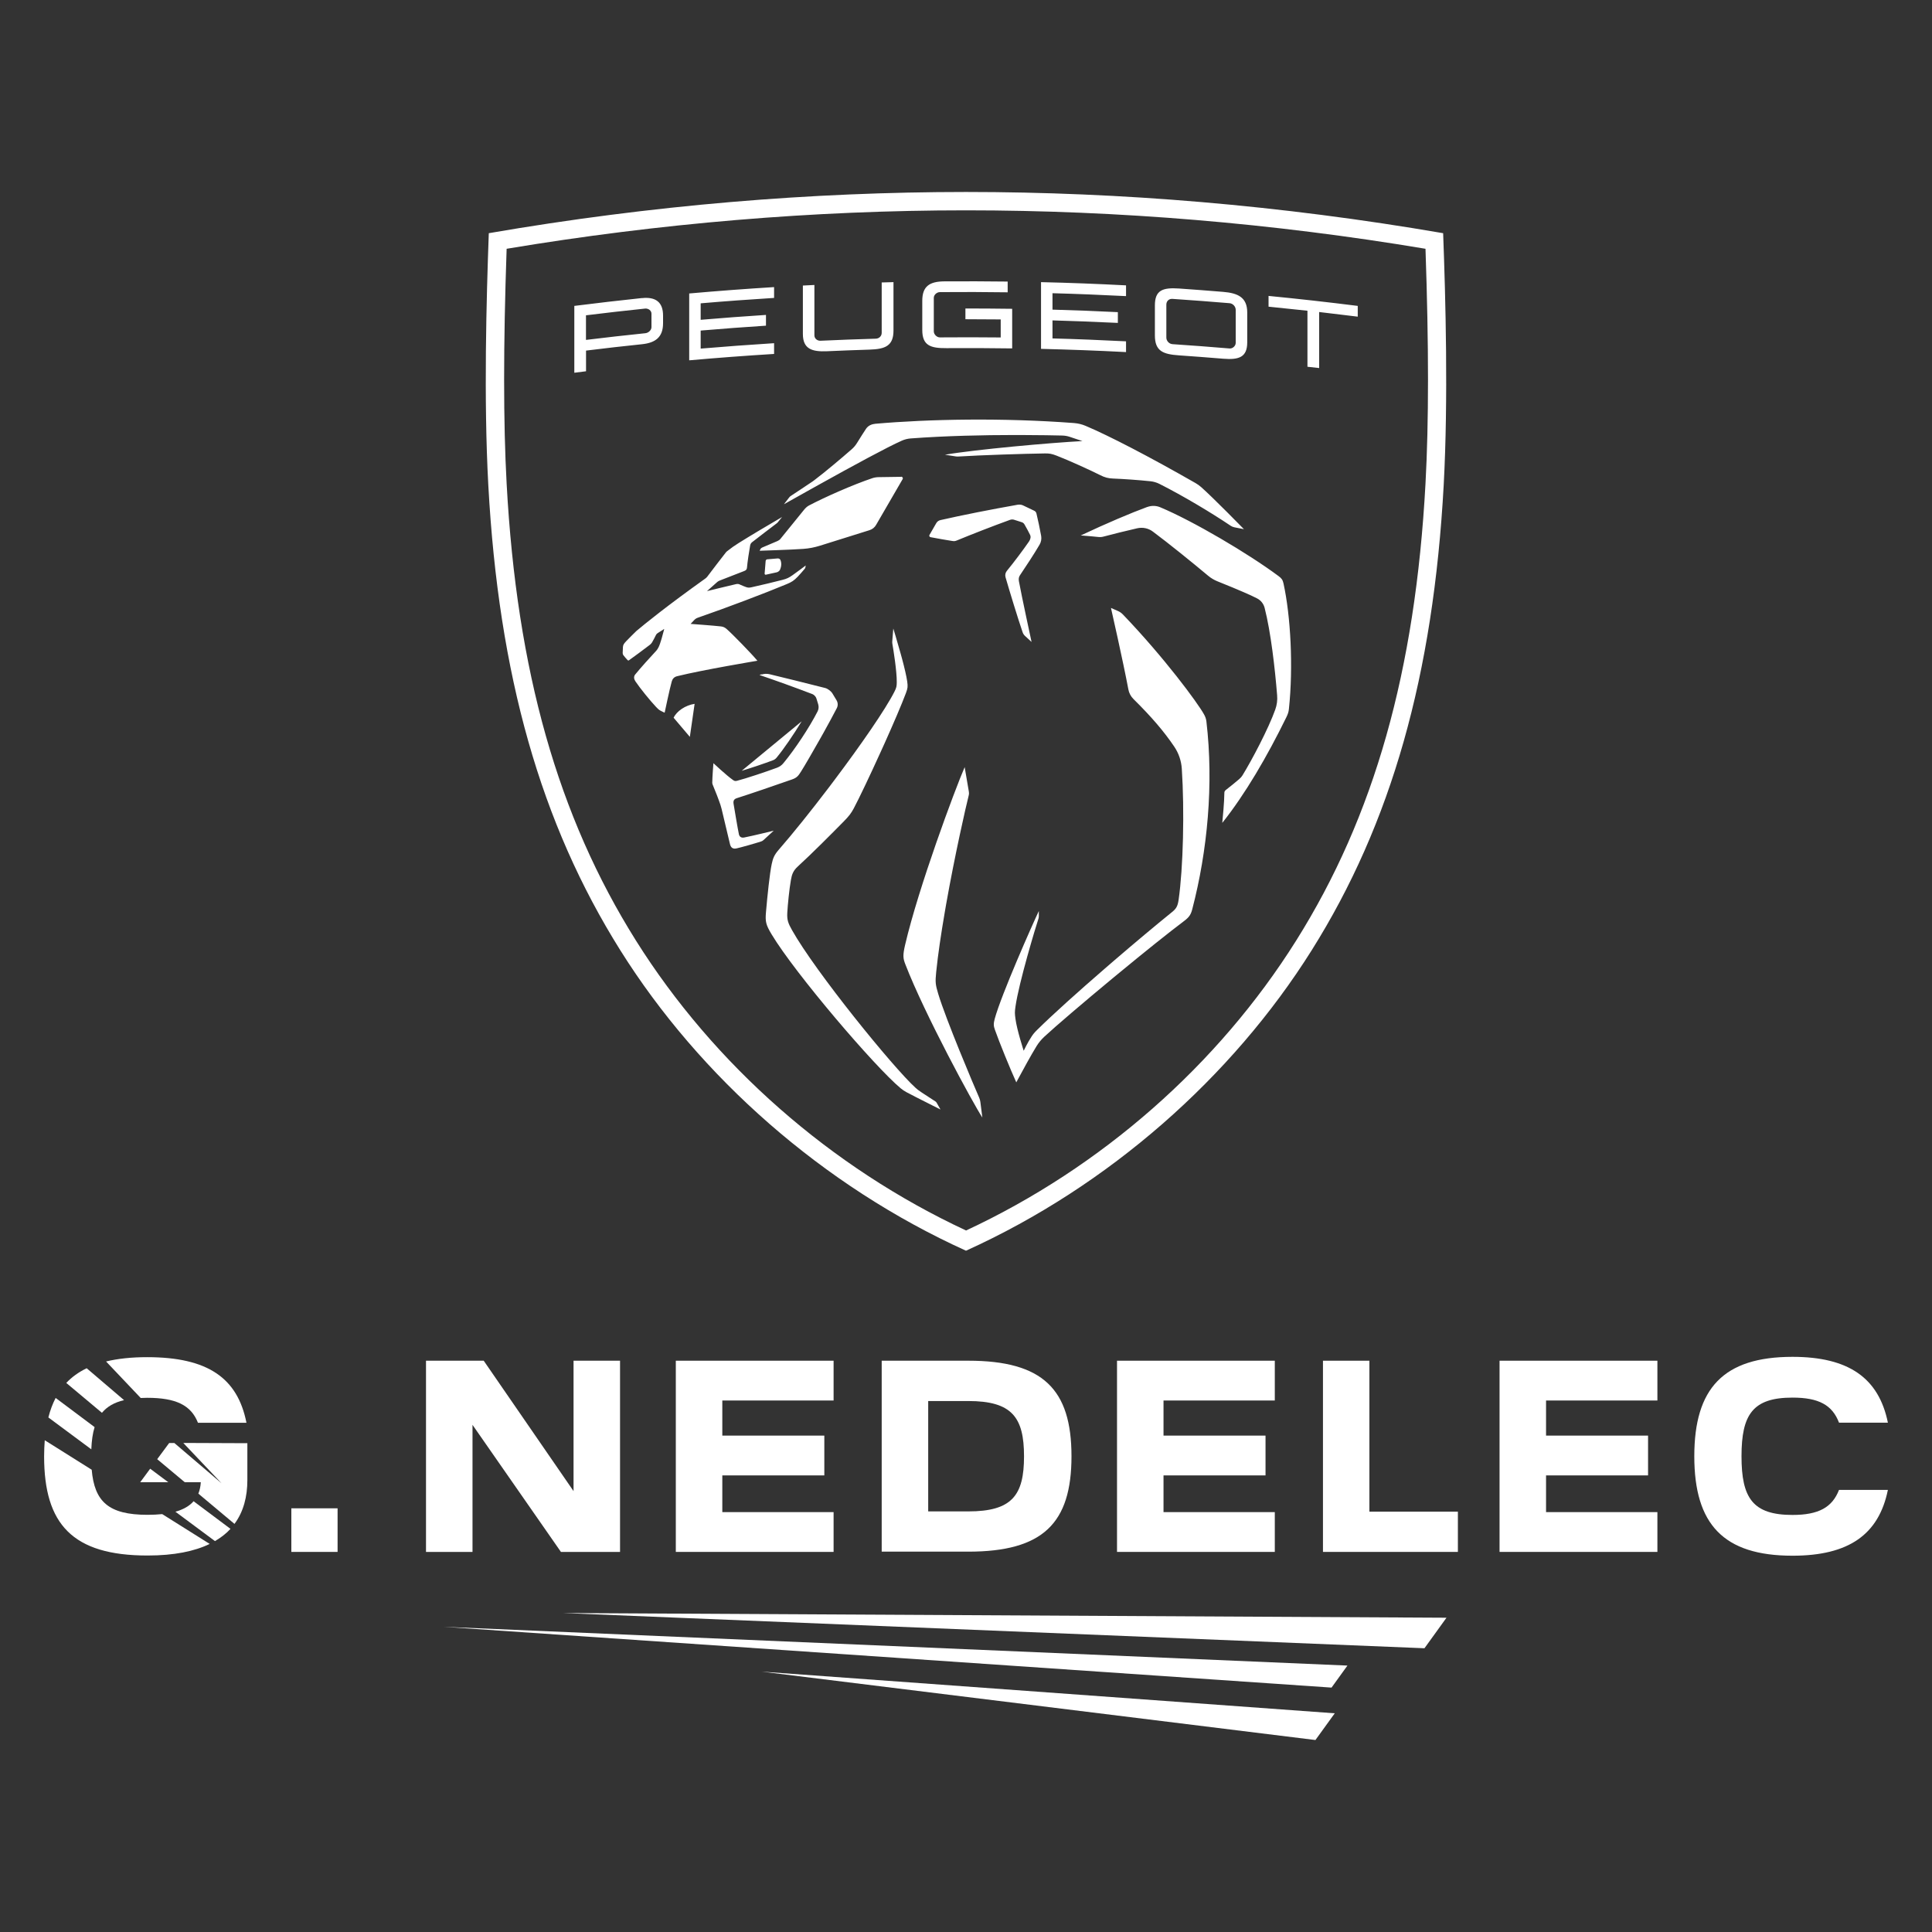 <?xml version="1.0" encoding="UTF-8"?><svg id="Calque_1" xmlns="http://www.w3.org/2000/svg" viewBox="0 0 300 300"><rect x="0" y="0" width="300" height="300" fill="#333333" stroke="none"/><defs><style>.cls-1,.cls-2{fill:#fff;}.cls-2{fill-rule:evenodd;}</style></defs><g id="_-AP_1.Atoms_6.Logo_desktop_NBi21-white"><path id="Combined-Shape" class="cls-2" d="M150,29.81c23.97,0,48.84,2.05,74.09,6.4,.38,10.12,.8,25.77,.09,39.05-1.61,29.6-8.12,52.58-20.51,72.31-12.35,19.67-31.47,36.59-53.67,46.64-22.2-10.05-41.33-26.96-53.67-46.64-12.38-19.73-18.9-42.71-20.51-72.31-.72-13.28-.29-28.92,.08-39.05,25.25-4.36,50.13-6.4,74.1-6.4Zm0,2.85c-23.63,0-47.62,2.01-71.33,5.97-.52,15.02-.52,26.97,0,36.47,1.58,29.1,7.96,51.64,20.08,70.95,12.12,19.3,30.28,35.25,51.26,45.02,20.98-9.77,39.14-25.71,51.26-45.02,12.12-19.3,18.5-41.85,20.08-70.95,.52-9.5,.52-21.45,0-36.47-23.72-3.97-47.71-5.97-71.33-5.97Zm-.21,86.44s.47,2.77,.61,3.57c.08,.46,.1,.58-.02,1.02-.37,1.44-2.1,9.01-3.47,16.76l-.21,1.22c-.56,3.27-1.05,6.51-1.33,9.28-.16,1.58-.11,1.95,.31,3.35,1.18,3.95,5.54,14.27,6.37,16.15,.09,.21,.15,.43,.18,.65h0l.31,2.43c-1.4-2.11-8.98-16.07-11.96-23.8-.35-.91-.42-1.36-.03-3.03,2.07-8.88,7.68-23.97,9.26-27.62Zm-11.06-21.45s.58,1.89,1.15,3.94l.2,.73c.36,1.34,.67,2.66,.79,3.49,.11,.8,.09,1.02-.19,1.79-.69,1.84-1.97,4.81-3.33,7.84l-.59,1.3c-1.67,3.68-3.36,7.23-4.18,8.77-.4,.76-.78,1.25-1.55,2.03-1.74,1.77-5.06,5.11-7.12,6.98-.75,.68-.95,1.26-1.1,2.14-.25,1.41-.49,3.82-.56,5.07-.06,1.1,.12,1.61,.73,2.69,3.63,6.47,15.73,21.37,19.18,24.49,.25,.23,.43,.38,.96,.73,.51,.34,2.16,1.41,2.16,1.41,.07,.05,.12,.11,.16,.18h0l.6,1.05-.16-.08-.26-.13c-.21-.1-.48-.24-.8-.4l-.77-.39c-1.18-.59-2.58-1.3-3.32-1.7-.3-.16-.59-.36-.86-.58-4.04-3.36-16.41-17.85-20.05-23.91-.91-1.51-1-2-.88-3.43,.23-2.66,.58-6.01,.89-7.48,.19-.89,.38-1.4,1.06-2.19,2.28-2.62,5.06-6.09,7.76-9.64l.95-1.26c4.1-5.45,7.88-10.91,9.29-13.69,.32-.63,.35-.85,.36-1.45,.02-1.73-.53-5.11-.68-5.96-.02-.13-.03-.27-.02-.4h0l.16-1.97Zm33.78-3.25l1.05,.46c.31,.13,.59,.33,.82,.57,6.42,6.7,11.55,13.65,12.57,15.48,.2,.35,.33,.7,.38,1.11,1.15,9.77,.16,20.13-2.19,29.14-.21,.81-.45,1.23-1.23,1.82-2.51,1.89-6.27,4.91-10,7.99l-1.18,.97c-4.5,3.73-8.77,7.37-10.58,9.05-.45,.42-.85,.9-1.18,1.43-.85,1.38-2.15,3.76-2.78,4.94l-.18,.33c-.13,.24-.2,.38-.2,.38-.85-1.85-2.69-6.35-3.32-8.17-.21-.59-.24-.91-.03-1.7,1.03-3.78,5.9-14.75,6.85-16.74h0v.81c0,.12-.02,.24-.05,.35-.43,1.3-3.05,9.95-3.58,13.7-.12,.83-.11,1.06,0,1.88,.23,1.75,1.28,4.96,1.28,4.96,0,0,.62-1.3,1.2-2.17,.28-.43,.45-.64,.92-1.1,2.34-2.32,6.34-5.91,10.5-9.51l1.47-1.27c3.2-2.75,6.39-5.42,8.91-7.46,.66-.53,.9-.89,1.05-1.9,.72-4.97,.93-13.89,.5-20.38-.08-1.23-.48-2.41-1.17-3.43-1.58-2.34-3.47-4.56-6.34-7.4-.41-.41-.69-.93-.79-1.5-.84-4.47-2.7-12.64-2.7-12.64h0Zm-54.25,10.34c.4-.13,.82-.14,1.23-.05,1.83,.44,5.7,1.39,8.63,2.14,.41,.1,.92,.49,1.14,.85h0l.64,1.06c.22,.37,.24,.83,.04,1.22-.53,1.03-1.29,2.43-2.09,3.87l-.61,1.08c-1.12,1.98-2.23,3.9-2.86,4.9-.42,.67-.65,.96-1.39,1.22-2.88,1.01-6.45,2.23-8.58,2.91-.43,.14-.58,.4-.5,.89,.15,.88,.64,3.86,.83,4.73,.07,.32,.33,.58,.8,.49,1.26-.24,4.6-1.06,4.6-1.06,0,0-.99,.91-1.58,1.45-.11,.1-.23,.18-.37,.22-.91,.3-3.14,.93-3.83,1.08-.54,.12-.89-.1-1.02-.71,0,0-.95-4.04-1.29-5.42-.05-.21-.11-.39-.17-.6-.26-.8-.87-2.36-1.22-3.18-.04-.09-.06-.2-.06-.3,.01-.94,.18-3.02,.18-3.02,0,0,2.05,1.92,3.04,2.61,.22,.16,.36,.19,.63,.12,1.36-.35,4.49-1.39,6.21-2.03,.39-.15,.74-.39,1-.72,1.78-2.15,4-5.49,5.29-8.01,.18-.35,.21-.74,.1-1.12h0l-.28-.91c-.08-.27-.36-.57-.62-.67-3.03-1.15-5.41-2.01-8.22-2.97h0l.33-.11Zm59.88-26.01c.67-.25,1.4-.23,2.05,.05,5.07,2.13,13.61,7.15,18.35,10.68,.46,.34,.64,.58,.76,1.13,1.11,5.07,1.54,12.91,.84,19.51-.05,.47-.15,.76-.39,1.26-3.01,6.15-6.39,11.94-9.95,16.41h0v-.07c.05-.48,.31-3.16,.32-4.61,0-.16,.08-.31,.21-.41,.66-.51,1.57-1.25,2.08-1.69,.25-.22,.39-.38,.52-.59,1.45-2.35,4.04-7.26,5.09-10.21,.26-.72,.36-1.48,.29-2.25-.33-4.12-.98-9.82-1.94-13.55-.16-.63-.58-1.17-1.17-1.47-.83-.43-2.46-1.17-6.17-2.66-.51-.21-.99-.49-1.42-.85-2.43-2.04-6.23-5.11-8.6-6.87-.69-.52-1.57-.7-2.42-.51-1.72,.39-3.92,.94-5.15,1.27-.42,.11-.58,.12-1.02,.07-.23-.03-.52-.05-.82-.08l-.46-.04c-.54-.05-1.04-.09-1.24-.1h-.09c4.02-1.9,7.89-3.53,10.31-4.42Zm-53.66,33.28c-1.26,2.07-2.76,4.27-3.9,5.65-.15,.18-.35,.32-.57,.4-1.24,.47-3.31,1.17-4.84,1.63h0l9.31-7.68Zm-16.62-2.72l-.74,5.13-2.52-2.97c.46-1,1.8-1.94,3.27-2.16h0Zm13.59-29.02l-.69,.85s-.08,.07-.11,.11c-.61,.45-3.16,2.41-3.85,2.95-.2,.16-.27,.29-.32,.54-.16,.87-.41,2.51-.49,3.43-.02,.27-.14,.4-.41,.51-1.19,.48-2.59,.99-3.73,1.45-.24,.1-.31,.13-.45,.24-.11,.09-1.62,1.44-1.62,1.44,0,0,3.28-.81,4.48-1.08,.29-.06,.41-.05,.68,.08,.25,.12,.66,.28,.88,.36,.33,.12,.51,.12,.88,.04,1.36-.3,3.64-.84,4.85-1.16,.63-.16,.98-.34,1.51-.71,.58-.4,2.05-1.51,2.05-1.51,0,0-.03,.19-.05,.3-.02,.09-.05,.15-.11,.22-.3,.36-.82,.95-1.08,1.22-.6,.62-.95,.84-1.7,1.15-3.45,1.44-9.34,3.67-13.76,5.2-.29,.1-.41,.18-.63,.4-.23,.24-.54,.58-.54,.58,0,0,3.6,.26,4.7,.39,.36,.04,.61,.16,.88,.39,.9,.78,3.9,3.86,4.79,4.94,0,0-8.51,1.42-12.46,2.4-.49,.12-.73,.43-.84,.82-.33,1.15-1.1,4.84-1.1,4.84,0,0-.27-.09-.66-.31-.26-.15-.4-.28-.68-.58-.93-.99-2.47-2.88-3.2-3.97-.22-.32-.31-.73-.04-1.06,.8-.98,2.41-2.78,3.29-3.71,.09-.1,.21-.27,.34-.52,.3-.59,.69-2.09,.83-2.64l.04-.18h0v-.02h-.02l-.16,.12c-.22,.14-.57,.36-.73,.46-.23,.15-.29,.21-.39,.41-.14,.3-.4,.78-.59,1.11-.06,.11-.23,.28-.32,.35-1.13,.86-2.38,1.79-3.27,2.42-.06,.04-.14,.02-.19-.03-.11-.11-.59-.65-.67-.78-.07-.11-.1-.21-.1-.34,0-.23,.02-.62,.04-.92,.03-.35,.13-.51,.55-.95,.48-.49,.99-1.01,1.54-1.54,1.33-1.12,4.7-3.86,10.71-8.15,.11-.08,.22-.18,.3-.29,.63-.85,2.43-3.18,2.87-3.74,.06-.08,.13-.15,.21-.21,.71-.56,1.06-.8,1.78-1.26,1.68-1.06,4.92-2.98,6.74-4.04h0Zm36.65-1.9c.25-.04,.51,0,.74,.1h0l1.76,.84c.17,.08,.3,.24,.34,.43,.24,1.01,.53,2.34,.73,3.47,.08,.47,0,.95-.25,1.37-.73,1.26-2.22,3.54-3.05,4.76-.19,.27-.21,.61-.15,.93,.38,2.1,1.96,9.41,1.96,9.41h0l-.99-.91c-.2-.18-.33-.38-.41-.63-.71-2.07-2.03-6.39-2.64-8.5-.1-.35-.02-.72,.2-.99,1.04-1.26,2.55-3.27,3.43-4.55,.25-.36,.33-.75,.18-1.05-.2-.42-.54-1.05-.87-1.62-.09-.16-.23-.28-.41-.34h0l-1.19-.38c-.21-.07-.43-.06-.64,.01-2.6,.94-6.09,2.3-8.23,3.19-.31,.13-.44,.14-.82,.08-.62-.09-2.42-.41-3.3-.58-.16-.03-.24-.21-.16-.35h0l1.05-1.82c.14-.25,.38-.42,.65-.48,3.37-.77,7.83-1.65,12.07-2.4Zm-37.3,8.35c.16-.01,.31,.08,.38,.22,.21,.49,.15,1.04-.05,1.51-.08,.19-.32,.38-.53,.42h0l-1.68,.37c-.1,.02-.19-.06-.19-.16h0l.16-1.98c.01-.13,.12-.24,.25-.25h0l1.66-.14Zm19.14-12.7c.19,0,.32,.21,.22,.38h0l-4.1,7.07c-.23,.42-.61,.73-1.06,.86h0l-7.69,2.41c-.89,.27-1.65,.42-2.58,.49-1.71,.13-6.77,.29-6.77,.29h0l.11-.24c.05-.11,.15-.2,.26-.25h0l2.4-1.02c.18-.08,.34-.19,.46-.34h0l3.7-4.56c.2-.24,.46-.48,.73-.62,2.45-1.29,6.8-3.22,9.84-4.24,.29-.1,.67-.16,.98-.16h0l3.5-.05Zm-4.11-8.21c8.49-.75,19.97-.95,30.94-.12,.62,.05,1.23,.19,1.81,.44,3.59,1.51,9.97,4.82,17.06,8.88,.31,.18,.61,.39,.88,.63,1.88,1.66,6.64,6.53,6.64,6.53h0l-1.48-.29c-.21-.04-.4-.12-.58-.24-3-2.02-7.39-4.65-11.06-6.5-.44-.22-.91-.36-1.39-.41-1.79-.19-4.2-.36-5.78-.42-.78-.03-1.31-.16-2.07-.55-1.46-.74-4.99-2.34-6.74-3.01-.75-.29-1.14-.36-1.87-.34-3.02,.04-9.9,.26-13.42,.48-.12,0-.24,0-.36-.02h0l-1.68-.26c4.75-.82,16.49-1.87,21.35-2.12h0l-1.98-.66c-.38-.13-.78-.19-1.18-.2-1.06-.03-3.4-.07-6.45-.08h-1.04c-4.61,0-10.55,.12-16.02,.53-.48,.04-.94,.15-1.38,.35-2.21,.97-7.6,3.9-13.01,6.91l-1.2,.67c-1.4,.78-2.78,1.56-4.09,2.29,0,0,.67-.87,.8-1.04,.11-.15,.15-.17,.31-.28,.22-.14,.96-.63,1.71-1.13l.55-.37c.45-.3,.85-.57,1.08-.72,.11-.08,.18-.13,.32-.24,1.63-1.23,4.2-3.4,5.73-4.74,.35-.3,.64-.65,.88-1.05,.5-.8,1.04-1.67,1.37-2.15,.28-.42,.77-.71,1.37-.76Zm-36.14-19.52c2.1-.22,3.27,.6,3.27,2.72h0v1.17c0,2.17-1.17,3.05-3.27,3.27-2.9,.3-5.8,.63-8.69,.99h0v3.21c-.61,.07-1.22,.15-1.82,.23h0v-10.38c3.5-.44,7.01-.85,10.51-1.22Zm97.29-.34c4.62,.45,9.24,.97,13.85,1.55h0v1.67c-1.99-.25-3.99-.49-5.99-.72h0v8.7c-.61-.07-1.21-.14-1.82-.2h0v-8.7c-2.01-.22-4.02-.43-6.04-.63h0v-1.67Zm-76.78-1.36v1.67c-3.8,.24-7.6,.51-11.4,.84h0v2.56c3.38-.29,6.76-.54,10.14-.76h0v1.67c-3.38,.22-6.76,.47-10.14,.76h0v2.8c3.8-.32,7.6-.6,11.4-.84h0v1.67c-4.4,.27-8.79,.6-13.18,.99h0v-10.38c4.39-.39,8.79-.72,13.18-.99h0Zm59.13,2.84c0-2.33,1.15-2.81,3.75-2.63,2.28,.16,4.56,.33,6.84,.52,2.26,.19,3.75,.82,3.75,3.2h0v4.63c0,2.33-1.29,2.75-3.75,2.55-2.28-.19-4.56-.36-6.84-.52-2.48-.17-3.75-.65-3.75-3.11h0v-4.63Zm-17.68-3.62c4.4,.1,8.8,.27,13.2,.5h0v1.67c-3.8-.19-7.61-.35-11.42-.45h0v2.55c3.39,.09,6.77,.22,10.15,.39h0v1.67c-3.38-.16-6.77-.29-10.15-.39h0v2.8c3.81,.1,7.61,.26,11.42,.45h0v1.67c-4.4-.23-8.8-.39-13.2-.5h0v-10.38Zm-22.91,0v7.51c0,2.37-1.25,2.9-3.76,2.97-2.19,.07-4.37,.15-6.56,.25-2.33,.1-3.75-.34-3.75-2.69h0v-7.51h0l1.79-.09v7.82c0,.48,.41,.86,.95,.84,2.87-.13,5.73-.24,8.59-.32,.54-.02,.91-.43,.91-.91h0v-7.82c.61-.02,1.22-.03,1.83-.05h0Zm43.32,2.6c-.54-.04-.95,.34-.95,.89h0v5.13c0,.48,.41,.97,.95,1.01,2.96,.2,5.92,.42,8.87,.67,.47,.04,.95-.39,.95-.87h0v-5.13c0-.54-.47-.99-.95-1.03-2.96-.25-5.91-.47-8.87-.67Zm-35.43-2.72c3.28-.02,6.56-.01,9.84,.03h0v1.67c-3.51-.05-7.01-.06-10.52-.03-.48,0-.95,.42-.95,.89h0v5.2c0,.48,.48,.95,.95,.94,3.15-.03,6.29-.02,9.44,.01h0v-2.8c-1.83-.02-3.65-.03-5.48-.03h0v-1.67c2.42,0,4.84,.02,7.26,.05h0v6.15c-3.4-.05-6.8-.06-10.2-.04-2.49,.02-3.76-.41-3.76-2.83h0v-4.52c0-2.26,1.13-3,3.42-3.02Zm-46.27,4.22h-.14c-3.08,.32-6.16,.67-9.23,1.05h0v3.82c3.07-.38,6.15-.72,9.23-1.04,.47-.05,.94-.48,.94-.93h0v-2.1c0-.48-.47-.83-.94-.79h.14Z"/></g><g><g><polygon class="cls-1" points="87.39 250.47 221.19 255.94 224.61 251.2 87.39 250.47"/><polygon class="cls-1" points="68.88 252.61 206.76 262.05 209.23 258.63 68.88 252.61"/><polygon class="cls-1" points="118.27 259.57 204.26 270.19 207.26 266.04 118.27 259.57"/></g><g><rect class="cls-1" x="45.24" y="234.21" width="7.18" height="6.77"/><polygon class="cls-1" points="89.06 231.54 75.11 211.29 66.15 211.29 66.15 240.98 73.37 240.98 73.37 221.25 87.1 240.98 96.28 240.98 96.28 211.29 89.06 211.29 89.06 231.54"/><polygon class="cls-1" points="104.94 240.98 129.44 240.98 129.44 234.8 112.16 234.8 112.16 229.1 128 229.1 128 222.92 112.16 222.92 112.16 217.47 129.44 217.47 129.44 211.29 104.94 211.29 104.94 240.98"/><path class="cls-1" d="M150.35,211.29h-13.44v29.65h13.44c11.59,0,16.03-4.4,16.03-14.81s-4.44-14.84-16.03-14.84Zm0,23.4h-6.22v-17.14h6.22c6.81,0,8.66,2.55,8.66,8.59s-1.85,8.55-8.66,8.55Z"/><polygon class="cls-1" points="173.45 240.98 197.95 240.98 197.95 234.8 180.67 234.8 180.67 229.1 196.51 229.1 196.51 222.92 180.67 222.92 180.67 217.47 197.95 217.47 197.95 211.29 173.45 211.29 173.45 240.98"/><polygon class="cls-1" points="212.64 211.29 205.43 211.29 205.43 240.98 226.38 240.98 226.38 234.73 212.64 234.73 212.64 211.29"/><polygon class="cls-1" points="232.85 240.98 257.36 240.98 257.36 234.8 240.07 234.8 240.07 229.1 255.91 229.1 255.91 222.92 240.07 222.92 240.07 217.47 257.36 217.47 257.36 211.29 232.85 211.29 232.85 240.98"/><path class="cls-1" d="M278.34,235.24c-6.18,0-7.92-2.63-7.92-9.11s1.74-9.11,7.92-9.11c4.07,0,6.18,1.15,7.22,3.89h7.59c-1.41-6.92-6.07-10.22-14.81-10.22-10.73,0-15.25,4.89-15.25,15.44s4.52,15.44,15.25,15.44c8.74,0,13.4-3.29,14.81-10.22h-7.59c-1.04,2.7-3.15,3.89-7.22,3.89Z"/></g><g><polygon class="cls-1" points="21.77 230.16 26.13 230.16 23.32 228.06 21.77 230.16"/><path class="cls-1" d="M27.24,234.74l6.14,4.56c.94-.55,1.75-1.18,2.41-1.9l-5.73-4.29c-.65,.75-1.59,1.28-2.83,1.63Z"/><path class="cls-1" d="M27.06,224.07h-.79l-1.86,2.51,4.28,3.58h2.49c-.04,.66-.17,1.25-.38,1.77l5.61,4.7c1.4-1.89,2-4.22,2-6.81v-5.72l-9.95-.04,5.95,6.27-7.36-6.28Z"/><path class="cls-1" d="M22.91,235.22c-6.07,0-8.24-2.06-8.67-7l-7.29-4.58c-.06,.8-.1,1.62-.1,2.5,0,10.52,4.39,15.4,16.06,15.4,4.14,0,7.3-.66,9.65-1.8l-7.37-4.63c-.7,.07-1.46,.11-2.29,.11Z"/><path class="cls-1" d="M22.84,217.05c4.47,0,6.83,1.14,7.9,3.88h7.53c-1.37-6.94-5.98-10.19-15.43-10.19-2.44,0-4.55,.23-6.37,.67l5.38,5.67c.32-.01,.65-.03,1-.03Z"/><path class="cls-1" d="M14.69,221.6l-6.05-4.53c-.47,.91-.85,1.92-1.13,3.03l6.67,4.95c.05-1.33,.21-2.48,.51-3.45Z"/><path class="cls-1" d="M19.26,217.41l-5.8-4.95c-1.25,.6-2.3,1.36-3.17,2.28l5.54,4.64c.79-.96,1.91-1.61,3.44-1.97Z"/></g></g></svg>